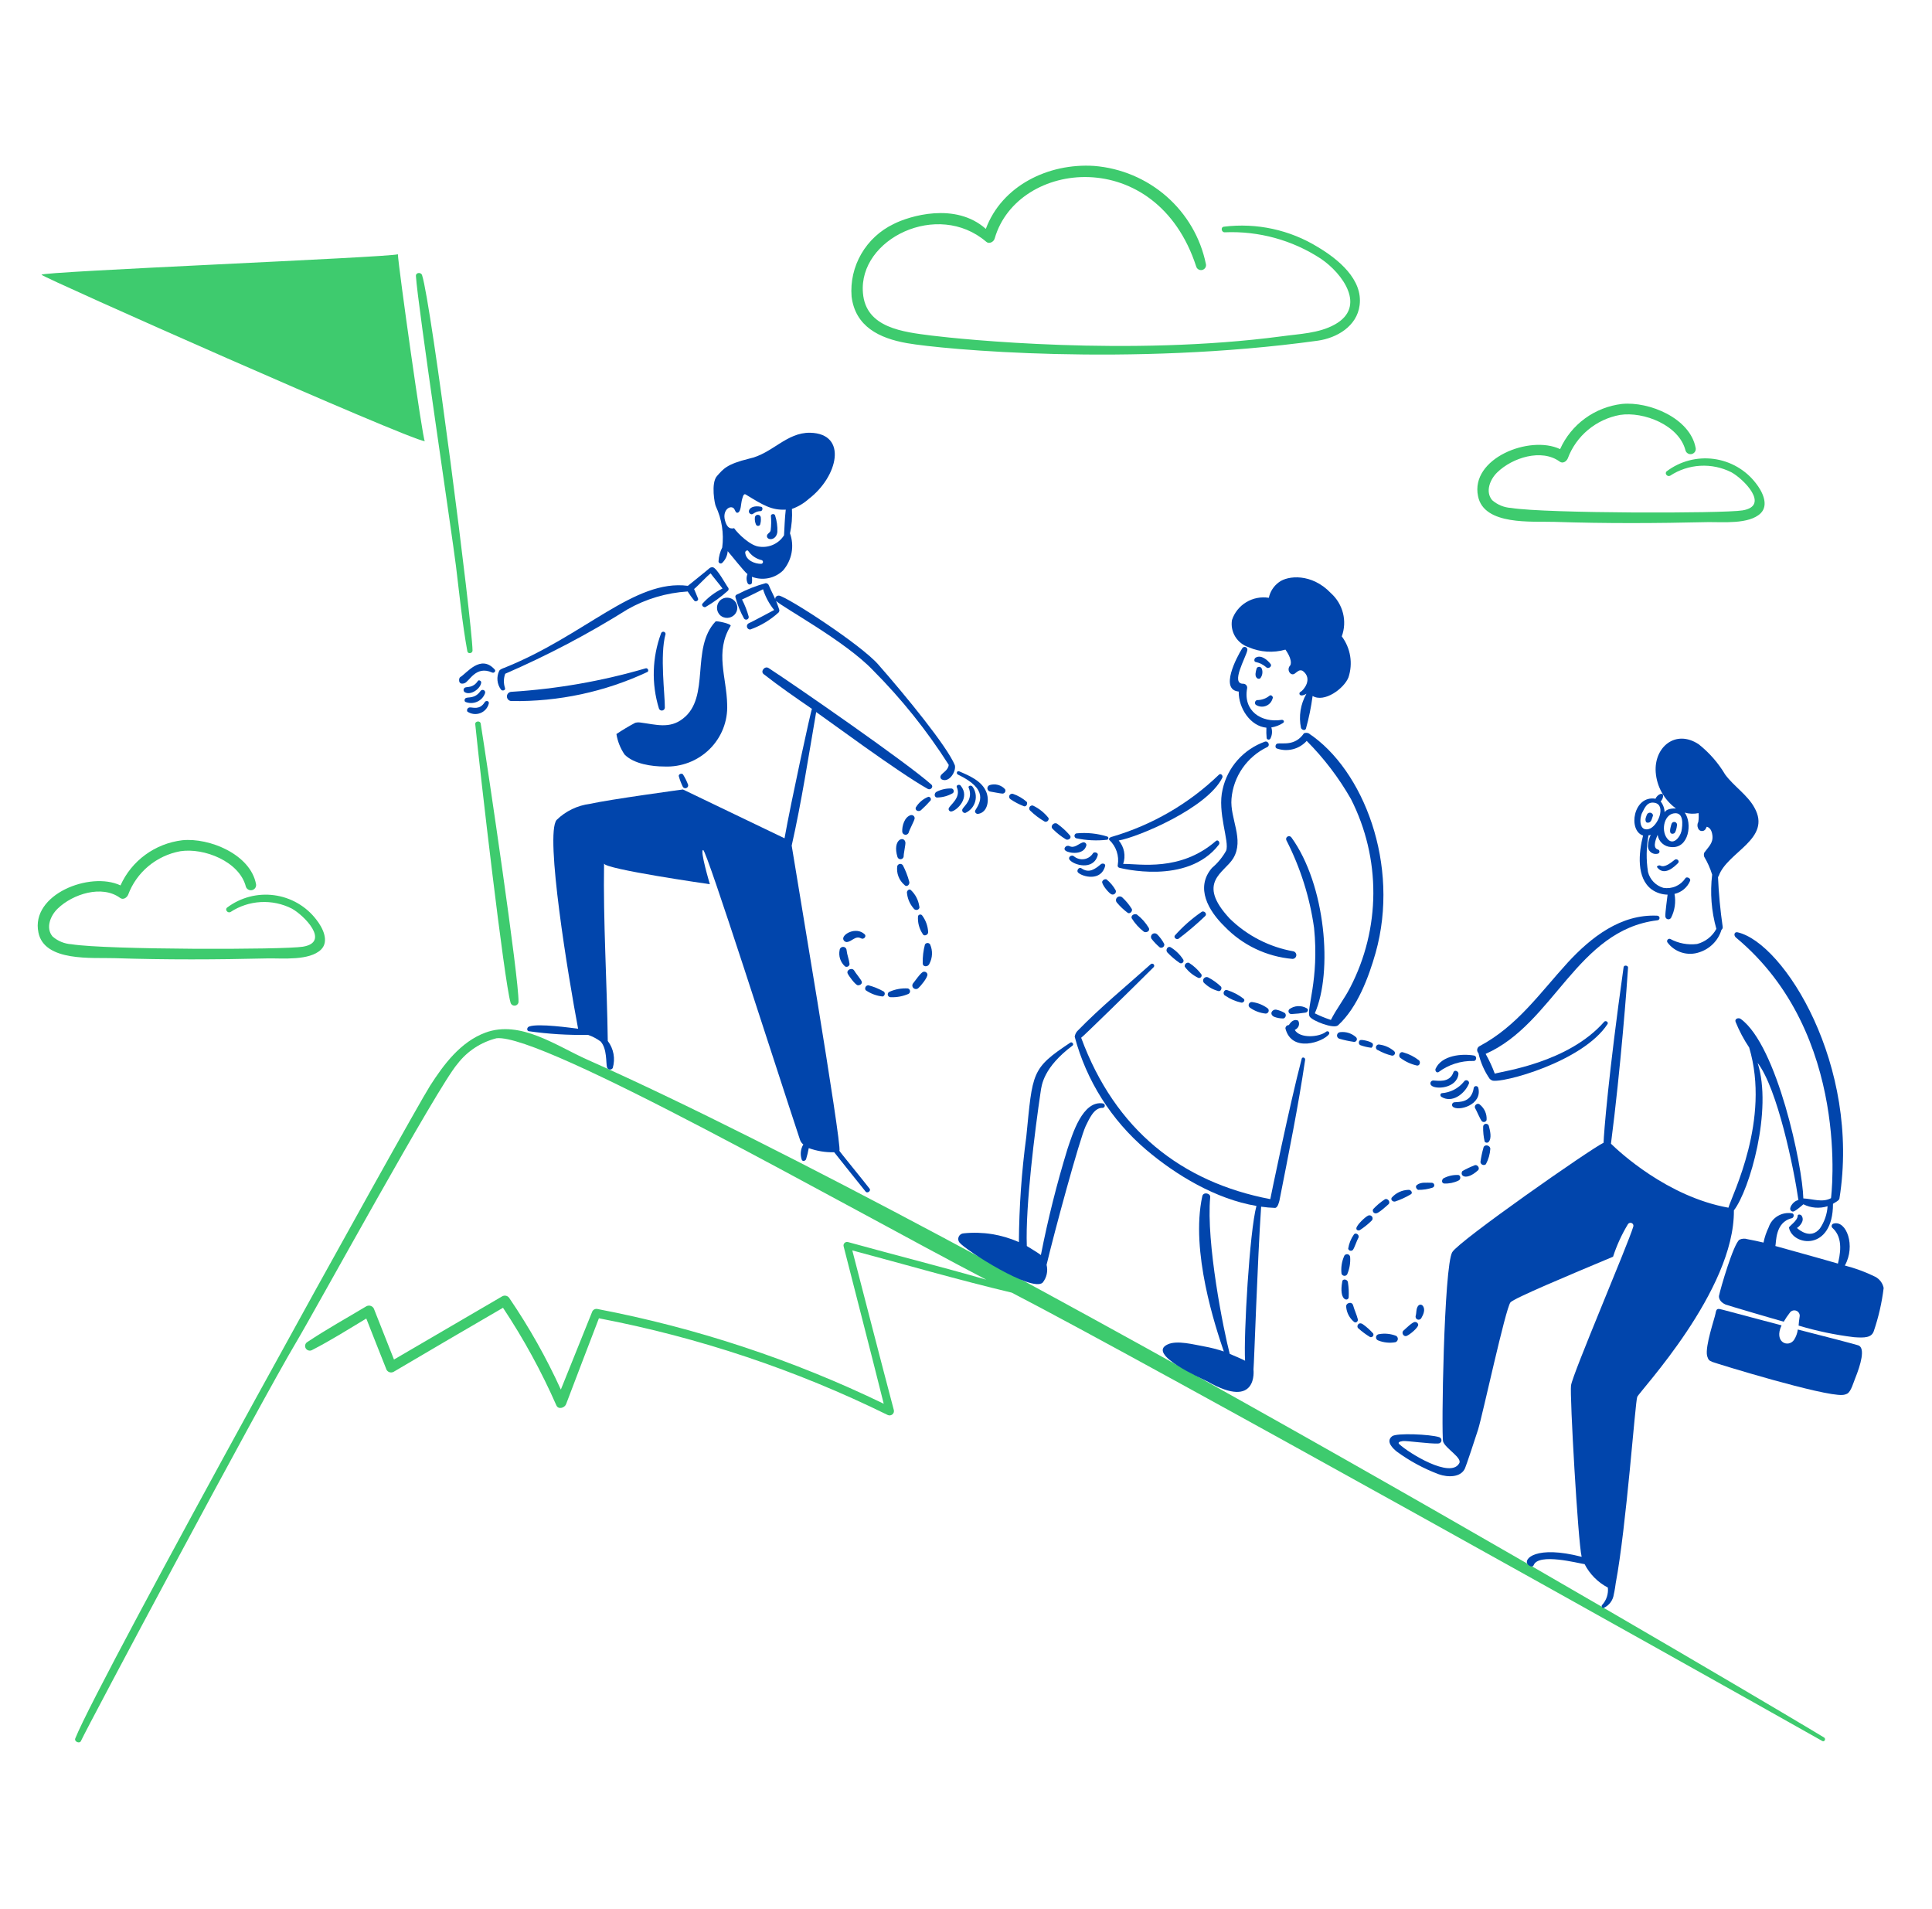 <?xml version="1.0" encoding="UTF-8" standalone="no"?>
<!-- Created with Keyshape -->
<svg xmlns="http://www.w3.org/2000/svg" width="416" height="411" viewBox="0 0 416 411" fill="none">
  <style>
@keyframes a0_d { 0% { d: path('M91.474,95.004C91.048,94.958,85.777,57.374,85.671,54.745C83.701,55.429,8.408,58.465,8.942,59.158C9.477,59.85,87.535,94.484,91.474,95.004Z'); animation-timing-function: cubic-bezier(0,0,0.58,1); } 50% { d: path('M91.474,95.004C91.048,94.958,85.777,57.374,85.671,54.745C83.701,55.429,9.865,88.17,10.4,88.862C10.934,89.554,87.535,94.484,91.474,95.004Z'); animation-timing-function: cubic-bezier(0.425,0,0.6,0.907); } 100% { d: path('M91.474,95.004C91.048,94.958,85.777,57.374,85.671,54.745C83.701,55.429,8.419,58.691,8.953,59.383C9.488,60.075,87.535,94.484,91.474,95.004Z'); } }
@keyframes cloud-02_t { 0% { transform: translate(183.315px,35.668px); animation-timing-function: cubic-bezier(0,0,0.58,1); } 50% { transform: translate(196.502px,35.668px); animation-timing-function: cubic-bezier(0.425,0,0.6,0.907); } 100% { transform: translate(183.415px,35.668px); } }
@keyframes cloud-01_t { 0% { transform: translate(8.119px,180.844px); animation-timing-function: cubic-bezier(0,0,0.58,1); } 50% { transform: translate(12.166px,180.844px); animation-timing-function: cubic-bezier(0,0,0.56,0.911); } 100% { transform: translate(8.147px,180.844px); } }
@keyframes cloud-03_t { 0% { transform: translate(318.1px,86.909px); animation-timing-function: cubic-bezier(0,0,0.58,1); } 50% { transform: translate(311.221px,86.909px); animation-timing-function: cubic-bezier(0.42,0,0.58,1); } 100% { transform: translate(318.1px,86.909px); } }
    </style>
  <path d="M155.031,129.285C155.449,128.888,156.008,128.67,156.588,128.678C157.168,128.686,157.721,128.92,158.128,129.328C158.534,129.736,158.761,130.286,158.76,130.859C158.758,131.431,158.528,131.98,158.12,132.386C157.721,132.781,157.187,133.011,156.623,133.03C156.06,133.049,155.51,132.857,155.085,132.491C154.867,132.285,154.693,132.038,154.572,131.765C154.452,131.491,154.387,131.197,154.382,130.899C154.377,130.601,154.432,130.305,154.543,130.028C154.654,129.751,154.82,129.498,155.031,129.285Z" fill="#0145AC" transform="translate(156.571,130.855) translate(-156.571,-130.855)"></path>
  <path d="M143.312,136.486C142.035,141.058,143.206,149.733,143.152,152.36C143.148,152.513,143.088,152.66,142.983,152.774C142.879,152.888,142.736,152.961,142.582,152.98C142.428,152.999,142.271,152.963,142.142,152.878C142.012,152.793,141.917,152.666,141.875,152.518C140.248,147.213,140.416,141.53,142.353,136.328C142.393,136.222,142.47,136.132,142.569,136.075C142.669,136.018,142.785,135.998,142.899,136.016C143.012,136.035,143.115,136.092,143.191,136.178C143.266,136.264,143.309,136.373,143.312,136.486Z" fill="#0145AC" transform="translate(142.039,144.497) translate(-142.039,-144.497)"></path>
  <path d="M139.381,144.686C130.256,148.96,120.257,151.1,110.159,150.94C109.891,150.94,109.634,150.835,109.444,150.648C109.255,150.461,109.148,150.207,109.148,149.942C109.148,149.677,109.255,149.423,109.444,149.236C109.634,149.049,109.891,148.944,110.159,148.944C119.936,148.333,129.614,146.64,139.009,143.897C139.487,143.739,139.811,144.48,139.381,144.686Z" fill="#0145AC" transform="translate(124.365,147.412) translate(-124.365,-147.412)"></path>
  <path d="M107.496,144.423C107.65,144.104,108.401,143.846,108.561,143.792C125.977,136.831,136.623,124.639,148.11,126.128C148.165,126.077,152.37,122.712,152.637,122.449C152.742,122.332,152.874,122.242,153.022,122.187C153.17,122.132,153.33,122.113,153.487,122.133C154.392,122.291,156.468,126.181,156.734,126.446C156.787,126.499,156.828,126.563,156.855,126.633C156.881,126.703,156.892,126.778,156.887,126.853C156.882,126.927,156.861,127,156.825,127.066C156.789,127.132,156.74,127.189,156.68,127.235C155.206,128.546,153.604,129.708,151.896,130.704C151.524,130.809,151.045,130.441,151.206,130.02C152.426,128.643,153.911,127.518,155.574,126.709C155.095,126.025,153.286,123.871,153.019,123.449C152.327,123.922,150.091,126.339,149.452,126.814C149.506,126.972,150.091,128.285,150.303,128.868C150.465,129.279,149.824,129.657,149.506,129.34C148.989,128.702,148.509,128.036,148.069,127.344C143.516,127.627,139.09,128.94,135.133,131.181C126.719,136.46,117.911,141.099,108.784,145.058C108.421,146.04,108.403,147.114,108.732,148.108C108.94,148.631,108.145,148.843,107.879,148.475C107.449,147.898,107.186,147.215,107.119,146.502C107.051,145.788,107.182,145.069,107.496,144.423Z" fill="#0145AC" transform="translate(131.995,135.393) translate(-131.995,-135.393)"></path>
  <path d="M105.953,144.791C102.417,143.199,101.055,146.789,99.99,147.103C98.555,147.578,98.767,145.947,99.087,145.791C100.47,145.002,103.455,140.796,106.486,144.109C106.858,144.423,106.429,145.012,105.953,144.791Z" fill="#0145AC" transform="translate(102.74,145.022) translate(-102.74,-145.022)"></path>
  <path d="M103.611,146.945C103.505,148.26,101.375,149.784,100.096,149.049C100.01,148.995,99.94,148.922,99.891,148.835C99.842,148.747,99.816,148.649,99.816,148.549C99.816,148.45,99.842,148.352,99.891,148.264C99.94,148.177,100.01,148.103,100.096,148.05C100.576,147.787,101.853,148.208,102.918,146.578C103.13,146.315,103.663,146.631,103.611,146.945Z" fill="#0145AC" transform="translate(101.715,147.86) translate(-101.715,-147.86)"></path>
  <path d="M104.416,149.311C104.265,149.712,104.033,150.079,103.734,150.388C103.434,150.697,103.074,150.943,102.676,151.11C102.277,151.277,101.848,151.363,101.415,151.361C100.982,151.359,100.553,151.269,100.156,151.098C100.107,151.041,100.07,150.975,100.048,150.903C100.027,150.831,100.021,150.755,100.031,150.681C100.041,150.606,100.067,150.535,100.107,150.471C100.146,150.407,100.2,150.352,100.262,150.31C100.795,149.995,102.232,150.515,103.457,148.786C103.532,148.668,103.649,148.583,103.786,148.548C103.922,148.513,104.067,148.531,104.19,148.599C104.313,148.666,104.405,148.778,104.447,148.91C104.489,149.043,104.478,149.187,104.416,149.311Z" fill="#0145AC" transform="translate(102.249,149.946) translate(-102.249,-149.946)"></path>
  <path d="M105.26,151.415C105.155,151.889,104.933,152.33,104.613,152.699C104.294,153.068,103.887,153.354,103.429,153.53C102.971,153.707,102.476,153.77,101.988,153.712C101.5,153.655,101.033,153.48,100.63,153.202C100.583,153.11,100.56,153.008,100.564,152.905C100.567,152.802,100.596,152.701,100.649,152.612C100.702,152.523,100.776,152.449,100.866,152.396C100.955,152.343,101.056,152.313,101.161,152.308C101.747,152.255,103.291,152.939,104.356,151.203C104.568,150.784,105.314,150.836,105.26,151.415Z" fill="#0145AC" transform="translate(102.913,152.331) translate(-102.913,-152.331)"></path>
  <path d="M100.628,140.218C99.532,134.159,98.927,127.97,98.18,121.872C97.275,114.619,89.931,65.574,89.556,59.431C89.504,58.642,90.675,58.537,90.888,59.272C92.857,65.266,101.641,133.759,101.747,140.066C101.747,140.699,100.743,140.847,100.628,140.218Z" fill="#3ECB6E" transform="translate(95.651,99.699) translate(-95.651,-99.699)"></path>
  <path d="M103.505,155.777C105.069,165.612,111.754,210.656,111.648,215.703C111.637,215.905,111.554,216.096,111.415,216.244C111.275,216.392,111.087,216.486,110.884,216.51C110.68,216.535,110.475,216.488,110.303,216.378C110.132,216.268,110.005,216.101,109.945,215.908C108.561,211.283,103.345,166.076,102.334,155.931C102.226,155.252,103.395,155.093,103.505,155.777Z" fill="#3ECB6E" transform="translate(106.988,185.926) translate(-106.988,-185.926)"></path>
  <path d="M91.474,95.004C91.048,94.958,85.777,57.374,85.671,54.745C83.701,55.429,8.408,58.465,8.942,59.158C9.477,59.85,87.535,94.484,91.474,95.004Z" fill="#3ECB6E" transform="translate(50.936,74.874) translate(-50.936,-74.874)" style="animation: 3s linear infinite both a0_d;"></path>
  <path d="M147.056,169.455C146.677,168.697,146.374,167.905,146.151,167.089C146.097,166.678,146.736,166.405,147.056,166.721C147.502,167.436,147.876,168.193,148.173,168.981C148.198,169.118,148.175,169.259,148.109,169.382C148.042,169.504,147.935,169.601,147.805,169.656C147.676,169.711,147.531,169.721,147.395,169.685C147.259,169.648,147.139,169.567,147.056,169.455Z" fill="#0145AC" transform="translate(147.165,168.145) translate(-147.165,-168.145)"></path>
  <path d="M16.205,374.292C21.374,361.321,88.6,240.041,92.591,233.784C95.52,229.212,99.139,224.324,104.516,222.325C112.075,219.54,119.845,225.217,126.499,228.16C210.232,265.428,388.556,371.454,392.76,374.083C393.241,374.397,392.814,375.134,392.344,374.818C362.748,358.103,246.757,293.235,217.853,278.307C206.355,275.575,194.963,272.262,183.518,269.214C186.499,280.673,189.426,292.132,192.462,303.591C192.504,303.763,192.495,303.942,192.437,304.109C192.379,304.276,192.274,304.423,192.135,304.533C191.996,304.643,191.828,304.712,191.65,304.731C191.473,304.751,191.294,304.72,191.133,304.643C171.458,294.958,150.541,287.956,128.958,283.828C126.616,289.978,124.22,296.127,121.886,302.33C121.566,303.119,120.234,303.538,119.806,302.593C116.587,295.274,112.74,288.239,108.308,281.566C100.429,286.141,92.586,290.732,84.779,295.339C84.629,295.426,84.461,295.477,84.287,295.489C84.114,295.501,83.94,295.472,83.78,295.406C83.62,295.339,83.477,295.237,83.364,295.106C83.251,294.976,83.171,294.821,83.129,294.655C81.692,291.081,80.307,287.507,78.871,283.879C75.038,286.192,71.205,288.603,67.213,290.657C66.98,290.79,66.704,290.826,66.444,290.757C66.184,290.688,65.963,290.521,65.829,290.291C65.695,290.061,65.658,289.788,65.728,289.531C65.797,289.275,65.967,289.057,66.2,288.924C70.3,286.19,74.666,283.772,78.871,281.25C79.025,281.163,79.196,281.111,79.373,281.099C79.55,281.087,79.727,281.115,79.891,281.181C80.055,281.247,80.201,281.349,80.32,281.479C80.438,281.609,80.524,281.764,80.573,281.932C82.01,285.508,83.395,289.133,84.833,292.709C92.604,288.191,100.377,283.614,108.147,279.093C108.409,278.949,108.718,278.912,109.007,278.991C109.296,279.069,109.542,279.258,109.691,279.515C113.938,285.747,117.642,292.324,120.763,299.175C122.999,293.603,125.235,288.084,127.471,282.511C127.542,282.272,127.703,282.069,127.92,281.942C128.137,281.815,128.395,281.774,128.642,281.827C150.01,285.909,170.737,292.768,190.283,302.224C187.462,290.927,184.533,279.673,181.659,268.372C181.617,268.24,181.613,268.099,181.646,267.966C181.68,267.832,181.749,267.709,181.848,267.612C181.947,267.514,182.071,267.445,182.207,267.412C182.342,267.379,182.484,267.384,182.618,267.425C192.519,270.159,202.525,272.681,212.374,275.519C181.659,259.488,116.823,222.481,106.918,223.533C103.563,224.379,100.598,226.324,98.509,229.052C94.303,233.836,67.954,281.985,63.748,289.029C56.031,301.969,18.716,371.977,17.439,374.816C17.164,375.502,15.933,374.974,16.205,374.292Z" fill="#3ECB6E" transform="translate(204.569,298.357) translate(-204.569,-298.357)"></path>
  <path d="M113.936,221.01C115.941,220.277,123.088,221.327,124.478,221.483C122.398,210.498,117.291,179.643,119.845,176.541C121.788,174.635,124.315,173.415,127.032,173.072C131.192,172.125,147.048,169.971,147.048,169.971L168.925,180.483C170.285,172.811,174.635,152.82,174.832,152.622C171.319,150.205,167.806,147.787,164.453,145.158C163.654,144.581,164.661,143.267,165.518,143.846C171.639,147.841,195.381,164.293,200.543,168.919C201.076,169.391,200.385,170.18,199.798,169.866C193.465,166.343,177.75,154.666,175.739,153.306C174.088,162.874,172.598,172.598,170.468,182.062C170.841,184.638,181.38,246.763,180.741,247.768C180.689,247.821,186.118,254.445,187.235,255.916C187.608,256.391,186.757,257.021,186.385,256.547C185.214,255.127,179.625,248.084,179.625,248.084C177.757,248.126,175.897,247.823,174.142,247.191C173.996,248.008,173.801,248.815,173.555,249.608C173.395,249.925,172.865,250.134,172.65,249.715C172.453,249.174,172.38,248.596,172.435,248.023C172.49,247.45,172.673,246.897,172.971,246.402C172.656,246.156,172.416,245.829,172.278,245.457C166.955,229.424,152.21,183.165,151.411,183.016C150.613,182.866,152.849,190.373,152.849,190.373C152.849,190.373,130.066,187.115,130.066,185.906C129.858,198.258,130.705,211.663,130.865,224.12C131.493,224.943,131.916,225.899,132.101,226.913C132.285,227.926,132.226,228.969,131.928,229.956C131.86,230.066,131.761,230.155,131.644,230.21C131.526,230.266,131.394,230.287,131.264,230.27C131.135,230.254,131.013,230.2,130.913,230.116C130.814,230.032,130.742,229.921,130.705,229.797C130.439,228.851,130.759,225.802,129.32,224.227C128.493,223.62,127.578,223.141,126.605,222.806C122.332,222.889,118.059,222.625,113.83,222.017C113.404,221.904,113.399,221.216,113.936,221.01Z" fill="#0145AC" transform="translate(157.127,200.209) translate(-157.127,-200.209)"></path>
  <path d="M166.901,110.992C167.268,112.129,167.43,113.32,167.382,114.513C167.174,116.33,165.358,116.402,165.146,115.564C165.04,114.829,165.836,114.829,165.945,114.145C166.068,113.133,166.085,112.112,165.997,111.097C165.945,110.624,166.795,110.518,166.901,110.992Z" fill="#0145AC" transform="translate(166.263,113.382) translate(-166.263,-113.382)"></path>
  <path d="M163.815,111.464C163.871,111.978,163.816,112.497,163.654,112.989C163.61,113.061,163.548,113.121,163.473,113.162C163.399,113.204,163.315,113.225,163.229,113.225C163.144,113.225,163.059,113.204,162.985,113.162C162.91,113.121,162.848,113.061,162.804,112.989C162.583,112.512,162.491,111.987,162.537,111.464C162.537,111.297,162.605,111.137,162.725,111.019C162.844,110.9,163.007,110.834,163.176,110.834C163.345,110.834,163.508,110.9,163.628,111.019C163.747,111.137,163.815,111.297,163.815,111.464Z" fill="#0145AC" transform="translate(163.181,112.03) translate(-163.181,-112.03)"></path>
  <path d="M163.815,110.045C162.643,110.045,162.217,110.729,161.845,110.729C160.713,110.569,161.108,108.597,163.815,109.098C164.293,109.098,164.293,109.94,163.815,110.045Z" fill="#0145AC" transform="translate(162.712,109.873) translate(-162.712,-109.873)"></path>
  <path d="M154.392,102.476C155.777,100.952,156.416,99.952,161.312,98.744C166.263,97.692,169.351,93.067,174.46,93.171C182.605,93.377,180.423,102.634,174.142,107.416C173.09,108.363,171.859,109.095,170.52,109.573C170.621,111.335,170.481,113.103,170.104,114.829C170.586,116.173,170.701,117.618,170.44,119.021C170.178,120.423,169.548,121.732,168.613,122.819C167.747,123.659,166.653,124.235,165.464,124.477C164.274,124.719,163.039,124.618,161.907,124.185C161.962,124.621,161.962,125.063,161.907,125.499C161.88,125.591,161.826,125.673,161.751,125.735C161.677,125.797,161.586,125.836,161.49,125.847C161.393,125.858,161.296,125.841,161.209,125.798C161.122,125.755,161.05,125.687,161.002,125.604C160.848,125.295,160.763,124.956,160.754,124.612C160.745,124.267,160.811,123.925,160.948,123.608C160.149,122.977,157.487,119.559,156.688,118.666C156.622,119.62,156.203,120.517,155.511,121.186C155.446,121.248,155.363,121.29,155.274,121.307C155.185,121.324,155.093,121.316,155.008,121.282C154.924,121.249,154.851,121.192,154.799,121.119C154.746,121.046,154.716,120.959,154.712,120.87C154.77,119.828,155.042,118.808,155.511,117.873C155.9,114.842,155.42,111.764,154.126,108.989C153.92,108.679,153.009,104,154.392,102.476ZM163.921,121.391C164.012,121.38,164.097,121.34,164.163,121.276C164.229,121.212,164.271,121.128,164.283,121.038C164.295,120.947,164.277,120.855,164.23,120.777C164.184,120.698,164.112,120.637,164.027,120.603C162.829,120.33,161.782,119.615,161.1,118.606C160.94,118.343,160.407,118.657,160.461,118.974C160.576,120.611,162.483,121.426,163.921,121.391ZM158.065,113.716C158.864,114.872,161.633,117.606,163.6,117.711C164.618,117.836,165.65,117.67,166.575,117.233C167.5,116.797,168.279,116.107,168.819,115.246C168.925,113.397,168.977,111.565,169.191,109.727C166.127,109.877,164.386,108.796,160.568,106.467C160.035,106.151,159.875,107.256,159.715,107.782C159.557,108.359,159.557,110.094,158.918,110.357C158.386,110.62,158.277,109.673,157.959,109.41C157.127,108.735,155.559,109.864,156.087,111.986C156.416,113.2,156.894,113.997,158.065,113.724L158.065,113.716Z" fill="#0145AC" transform="translate(166.696,109.51) translate(-166.696,-109.51)"></path>
  <g id="cloud-02" transform="translate(238.068,56.004) translate(-54.753,-20.336)" style="animation: 3s linear infinite both cloud-02_t;">
    <path d="M205.602,48.228C208.965,46.513,218.914,43.444,225.455,49.28C228.917,39.975,238.923,35.087,248.772,35.723C254.554,36.185,260.027,38.491,264.367,42.292C268.706,46.093,271.677,51.184,272.832,56.797C272.909,57.07,272.874,57.361,272.734,57.608C272.593,57.855,272.36,58.036,272.084,58.113C271.808,58.189,271.513,58.155,271.263,58.016C271.013,57.878,270.829,57.647,270.752,57.374C262.207,31.083,232.272,34.37,227.369,51.33C227.161,52.118,226.144,52.591,225.559,52.065C215.078,43.07,198.008,51.449,198.996,63.052C199.582,70.621,207.674,71.473,213.795,72.252C220.129,73.038,256.327,76.77,289.17,72.408C292.949,71.882,297.155,71.777,300.56,69.885C307.534,66.049,302.264,58.847,297.579,55.692C291.459,51.684,284.21,49.697,276.873,50.015C276.18,50.015,275.968,48.912,276.713,48.807C283.787,47.929,290.95,49.489,296.995,53.221C301.307,55.797,306.682,60.16,305.939,65.732C305.355,70.251,301.043,72.775,296.891,73.355C256.539,78.927,216.139,75.246,208.474,73.88C202.511,72.829,197.348,70.306,196.55,63.84C196.299,60.642,197.028,57.442,198.642,54.658C200.256,51.874,202.681,49.633,205.602,48.228Z" fill="#3ECB6E" transform="translate(54.753,20.336) translate(-251.255,-56.004)"></path>
  </g>
  <g id="cloud-01" opacity="1" transform="translate(39.049,193.7) translate(-30.93,-12.856)" style="animation: 3s linear infinite both cloud-01_t;">
    <path d="M29.992,190.628C31.167,188.007,33.012,185.733,35.346,184.028C37.68,182.324,40.422,181.247,43.304,180.904C49.159,180.325,57.943,183.952,59.168,190.313C59.231,190.594,59.181,190.889,59.03,191.135C58.879,191.381,58.637,191.56,58.355,191.634C58.074,191.708,57.774,191.673,57.519,191.534C57.263,191.396,57.071,191.165,56.984,190.891C55.6,185.476,47.988,182.482,42.877,183.268C40.344,183.733,37.977,184.84,36.008,186.481C34.039,188.121,32.536,190.239,31.645,192.626C31.379,193.257,30.58,193.834,29.888,193.308C26.002,190.47,19.721,192.468,16.474,195.621C14.93,197.094,13.811,199.774,15.355,201.615C16.491,202.615,17.935,203.208,19.454,203.297C26.961,204.507,65.179,204.507,69.279,203.823C75.24,202.824,69.487,197.044,66.882,195.621C64.815,194.572,62.501,194.087,60.18,194.217C57.859,194.347,55.615,195.086,53.681,196.358C53.096,196.673,52.404,195.884,52.936,195.411C54.366,194.326,55.999,193.532,57.742,193.074C59.484,192.616,61.302,192.503,63.088,192.743C64.875,192.982,66.596,193.569,68.152,194.469C69.708,195.369,71.068,196.565,72.153,197.987C73.484,199.669,75.028,202.613,73.164,204.453C70.668,206.871,64.915,206.302,61.772,206.345C50.808,206.608,39.788,206.661,28.768,206.294C23.985,206.135,13.599,207.134,12.322,200.772C10.608,192.573,23.444,187.53,29.992,190.628Z" fill="#3ECB6E" transform="translate(30.93,12.856) translate(-43.096,-193.7)"></path>
  </g>
  <g id="cloud-03" opacity="1" transform="translate(349.03,99.765) translate(-30.93,-12.856)" style="animation: 3s linear infinite both cloud-03_t;">
    <path d="M329.043,96.694C330.219,94.073,332.064,91.798,334.397,90.093C336.731,88.388,339.473,87.311,342.355,86.968C348.211,86.391,356.995,90.019,358.218,96.378C358.295,96.663,358.255,96.968,358.105,97.224C357.956,97.481,357.709,97.668,357.42,97.745C357.131,97.822,356.822,97.782,356.563,97.634C356.303,97.486,356.113,97.243,356.036,96.957C354.652,91.543,347.04,88.546,341.929,89.335C339.397,89.8,337.03,90.907,335.061,92.547C333.092,94.187,331.588,96.304,330.697,98.691C330.431,99.321,329.634,99.9,328.942,99.374C325.056,96.536,318.775,98.532,315.528,101.687C313.984,103.16,312.865,105.841,314.409,107.679C315.544,108.68,316.989,109.273,318.508,109.361C326.013,110.571,364.233,110.571,368.333,109.887C374.294,108.889,368.541,103.109,365.936,101.687C363.869,100.638,361.555,100.153,359.234,100.282C356.913,100.412,354.67,101.15,352.735,102.423C352.15,102.739,351.458,101.95,351.99,101.478C353.42,100.393,355.053,99.598,356.796,99.14C358.538,98.682,360.356,98.57,362.142,98.809C363.929,99.049,365.65,99.635,367.206,100.536C368.762,101.436,370.122,102.631,371.207,104.054C372.538,105.736,374.082,108.679,372.218,110.517C369.722,112.937,363.967,112.366,360.826,112.411C349.86,112.674,338.842,112.726,327.823,112.358C323.039,112.2,312.653,113.2,311.376,106.839C309.668,98.691,322.496,93.593,329.043,96.694Z" fill="#3ECB6E" transform="translate(30.93,12.856) translate(-342.151,-99.765)"></path>
  </g>
  <path d="M370.138,278.991C370.419,277.522,373.279,267.694,374.556,266.901C375.09,266.654,375.699,266.617,376.26,266.796C377.431,267.002,378.602,267.269,379.719,267.531C379.953,266.387,380.329,265.275,380.838,264.22C381.173,263.214,381.861,262.358,382.779,261.809C383.697,261.259,384.783,261.052,385.842,261.224C386.372,261.277,386.32,262.117,385.842,262.275C382.169,263.115,382.487,267.531,382.275,268.267C383.34,268.583,391.635,270.842,395.743,272.052C396.115,270.475,397.072,266.585,394.572,264.379C394.496,264.31,394.44,264.222,394.411,264.124C394.383,264.026,394.382,263.922,394.41,263.824C394.438,263.726,394.492,263.637,394.568,263.568C394.643,263.499,394.737,263.452,394.838,263.432C397.559,262.698,399.622,268.222,397.232,272.469C399.493,273.051,401.687,273.861,403.78,274.887C404.244,275.132,404.648,275.476,404.961,275.894C405.274,276.312,405.489,276.794,405.59,277.304C405.205,280.47,404.492,283.588,403.46,286.609C402.971,288.02,401.469,288.065,399.21,287.897C395.167,287.408,391.174,286.572,387.277,285.399C387.321,284.784,387.39,284.171,387.485,283.561C387.554,283.293,387.523,283.011,387.399,282.764C387.274,282.517,387.065,282.322,386.808,282.214C386.551,282.106,386.263,282.092,385.997,282.175C385.73,282.259,385.503,282.433,385.355,282.667C384.886,283.268,384.46,283.9,384.078,284.559C382.321,284.087,372.314,281.141,371.569,280.878C370.138,280.252,370.088,279.254,370.138,278.991Z" fill="#0145AC" transform="translate(387.858,274.565) translate(-387.858,-274.565)"></path>
  <path d="M185.426,202.036C184.151,201.35,183.458,202.771,182.287,202.824C182.133,202.811,181.986,202.755,181.863,202.662C181.74,202.568,181.647,202.442,181.594,202.298C181.168,201.193,184.298,199.406,186.17,201.142C186.651,201.561,186.012,202.35,185.426,202.036Z" fill="#0145AC" transform="translate(183.947,201.621) translate(-183.947,-201.621)"></path>
  <path d="M182.285,204.558C182.397,205.61,182.817,206.556,182.926,207.555C182.92,207.663,182.886,207.768,182.828,207.86C182.77,207.952,182.689,208.027,182.594,208.08C182.498,208.132,182.39,208.16,182.28,208.16C182.171,208.16,182.063,208.133,181.967,208.081C181.47,207.64,181.1,207.077,180.894,206.449C180.689,205.821,180.655,205.151,180.796,204.507C180.821,204.325,180.913,204.159,181.055,204.04C181.197,203.922,181.378,203.86,181.564,203.867C181.749,203.873,181.926,203.947,182.059,204.075C182.192,204.203,182.273,204.375,182.285,204.558Z" fill="#0145AC" transform="translate(181.818,206.013) translate(-181.818,-206.013)"></path>
  <path d="M183.936,208.974C184.144,209.385,185.374,210.866,185.532,211.287C185.74,211.813,185.159,212.18,184.681,212.127C184.149,212.022,182.711,210.073,182.499,209.553C182.233,208.765,183.51,208.239,183.936,208.974Z" fill="#0145AC" transform="translate(184.019,210.377) translate(-184.019,-210.377)"></path>
  <path d="M186.969,212.127C188.144,212.435,189.272,212.895,190.324,213.495C190.402,213.572,190.457,213.668,190.487,213.773C190.516,213.878,190.517,213.989,190.49,214.094C190.463,214.2,190.41,214.297,190.334,214.376C190.258,214.455,190.163,214.514,190.058,214.546C188.735,214.409,187.47,213.938,186.385,213.178C186.322,213.074,186.288,212.956,186.286,212.835C186.284,212.714,186.314,212.594,186.373,212.488C186.432,212.382,186.518,212.292,186.622,212.229C186.727,212.166,186.846,212.131,186.969,212.127Z" fill="#0145AC" transform="translate(188.398,213.337) translate(-188.398,-213.337)"></path>
  <path d="M191.601,213.495C192.823,212.964,194.155,212.729,195.487,212.811C195.607,212.845,195.714,212.913,195.796,213.007C195.878,213.1,195.93,213.215,195.947,213.338C195.964,213.46,195.945,213.585,195.891,213.696C195.838,213.808,195.753,213.902,195.647,213.967C194.443,214.498,193.131,214.75,191.814,214.703C191.66,214.713,191.507,214.667,191.386,214.573C191.264,214.478,191.183,214.343,191.156,214.193C191.13,214.043,191.161,213.888,191.243,213.76C191.325,213.631,191.453,213.536,191.601,213.495Z" fill="#0145AC" transform="translate(193.55,213.752) translate(-193.55,-213.752)"></path>
  <path d="M196.658,211.654C196.978,211.287,198.201,209.446,198.788,209.237C198.882,209.208,198.982,209.198,199.08,209.209C199.178,209.22,199.273,209.252,199.358,209.301C199.444,209.351,199.517,209.417,199.575,209.497C199.633,209.576,199.673,209.667,199.692,209.763C199.799,210.445,198.201,212.338,197.777,212.706C197.636,212.853,197.441,212.938,197.236,212.943C197.032,212.948,196.833,212.872,196.685,212.733C196.536,212.593,196.45,212.401,196.445,212.199C196.44,211.997,196.517,211.801,196.658,211.654Z" fill="#0145AC" transform="translate(198.071,211.074) translate(-198.071,-211.074)"></path>
  <path d="M198.682,207.345C198.652,205.997,198.813,204.651,199.16,203.346C199.217,203.25,199.299,203.17,199.397,203.114C199.495,203.059,199.606,203.03,199.719,203.03C199.832,203.03,199.942,203.059,200.04,203.114C200.138,203.17,200.22,203.25,200.277,203.346C200.567,204.005,200.704,204.721,200.676,205.439C200.649,206.158,200.458,206.861,200.119,207.497C199.853,208.239,198.628,208.239,198.682,207.345Z" fill="#0145AC" transform="translate(199.679,205.533) translate(-199.679,-205.533)"></path>
  <path d="M198.682,201.087C197.92,199.955,197.563,198.604,197.669,197.25C197.696,197.167,197.744,197.093,197.808,197.034C197.873,196.975,197.952,196.933,198.037,196.912C198.123,196.892,198.212,196.893,198.297,196.916C198.381,196.939,198.459,196.983,198.521,197.044C199.321,198.096,199.784,199.359,199.853,200.672C199.905,201.247,198.956,201.715,198.682,201.087Z" fill="#0145AC" transform="translate(198.753,199.142) translate(-198.753,-199.142)"></path>
  <path d="M196.712,195.57C195.868,194.595,195.364,193.379,195.275,192.1C195.327,191.733,195.753,191.312,196.125,191.626C197.104,192.551,197.741,193.773,197.935,195.097C198.201,195.833,197.14,196.249,196.712,195.57Z" fill="#0145AC" transform="translate(196.626,193.715) translate(-196.626,-193.715)"></path>
  <path d="M194.742,190.523C194.163,190.03,193.718,189.401,193.449,188.694C193.179,187.987,193.093,187.225,193.199,186.477C193.235,186.353,193.308,186.242,193.407,186.158C193.506,186.074,193.628,186.02,193.758,186.004C193.888,185.987,194.019,186.008,194.137,186.064C194.255,186.119,194.354,186.208,194.422,186.318C194.984,187.408,195.431,188.553,195.753,189.734C196.019,190.365,195.285,191.143,194.742,190.523Z" fill="#0145AC" transform="translate(194.482,188.374) translate(-194.482,-188.374)"></path>
  <path d="M193.251,184.531C192.075,180.711,194.694,179.836,194.954,181.376C195.008,181.849,194.538,183.899,194.582,184.373C194.569,184.528,194.502,184.674,194.393,184.786C194.283,184.899,194.138,184.97,193.982,184.989C193.825,185.007,193.667,184.972,193.534,184.888C193.4,184.805,193.3,184.679,193.251,184.531Z" fill="#0145AC" transform="translate(193.954,182.825) translate(-193.954,-182.825)"></path>
  <path d="M194.272,179.064C194.201,177.856,194.75,175.857,196.134,175.49C196.243,175.47,196.355,175.477,196.462,175.509C196.568,175.542,196.664,175.6,196.743,175.677C196.821,175.755,196.879,175.85,196.912,175.955C196.946,176.059,196.952,176.171,196.932,176.278C196.826,176.804,195.761,178.743,195.655,179.273C195.597,179.424,195.488,179.551,195.347,179.633C195.205,179.714,195.04,179.745,194.878,179.721C194.716,179.696,194.568,179.618,194.457,179.498C194.347,179.378,194.282,179.225,194.272,179.064Z" fill="#0145AC" transform="translate(195.605,177.604) translate(-195.605,-177.604)"></path>
  <path d="M197.184,173.859C197.804,172.812,198.759,171.998,199.898,171.546C199.992,171.547,200.084,171.571,200.165,171.617C200.246,171.663,200.314,171.729,200.362,171.808C200.41,171.887,200.437,171.977,200.44,172.069C200.443,172.161,200.422,172.253,200.379,172.335C199.729,173.076,199.034,173.778,198.299,174.438C197.777,174.859,196.976,174.491,197.184,173.859Z" fill="#0145AC" transform="translate(198.795,173.082) translate(-198.795,-173.082)"></path>
  <path d="M201.714,170.443C202.703,169.951,203.803,169.716,204.909,169.759C205.013,169.785,205.108,169.837,205.184,169.911C205.261,169.986,205.315,170.079,205.342,170.181C205.37,170.284,205.369,170.391,205.339,170.493C205.31,170.595,205.253,170.687,205.175,170.759C204.188,171.332,203.073,171.656,201.928,171.704C201.076,171.809,201.074,170.698,201.714,170.443Z" fill="#0145AC" transform="translate(203.31,170.732) translate(-203.31,-170.732)"></path>
  <path d="M213.106,169.024C213.685,168.843,214.305,168.832,214.89,168.99C215.476,169.148,216.003,169.47,216.407,169.917C216.461,170.012,216.489,170.118,216.49,170.227C216.49,170.336,216.462,170.442,216.408,170.537C216.355,170.632,216.278,170.712,216.185,170.769C216.091,170.826,215.985,170.859,215.875,170.864C215.459,170.864,213.745,170.496,213.319,170.443C213.146,170.437,212.981,170.372,212.852,170.258C212.723,170.144,212.638,169.99,212.613,169.821C212.588,169.652,212.623,169.48,212.714,169.334C212.804,169.188,212.943,169.078,213.106,169.024Z" fill="#0145AC" transform="translate(214.548,169.872) translate(-214.548,-169.872)"></path>
  <path d="M218.111,170.915C219.211,171.293,220.224,171.883,221.091,172.651C221.299,173.019,221.037,173.703,220.505,173.598C219.472,173.205,218.49,172.693,217.578,172.072C217.449,171.988,217.354,171.86,217.311,171.713C217.268,171.566,217.279,171.408,217.344,171.269C217.408,171.129,217.52,171.017,217.661,170.952C217.802,170.887,217.961,170.874,218.111,170.915Z" fill="#0145AC" transform="translate(219.224,172.25) translate(-219.224,-172.25)"></path>
  <path d="M222.423,173.44C223.734,174.067,224.881,174.984,225.776,176.12C225.805,176.229,225.805,176.344,225.775,176.453C225.745,176.562,225.687,176.662,225.606,176.742C225.525,176.821,225.425,176.879,225.314,176.908C225.204,176.938,225.087,176.938,224.977,176.909C223.813,176.24,222.74,175.428,221.784,174.491C221.689,174.39,221.63,174.261,221.616,174.123C221.601,173.986,221.632,173.848,221.704,173.729C221.776,173.611,221.885,173.519,222.015,173.466C222.144,173.414,222.287,173.405,222.423,173.44Z" fill="#0145AC" transform="translate(223.705,175.175) translate(-223.705,-175.175)"></path>
  <path d="M227.745,177.435C228.728,178.149,229.622,178.976,230.406,179.9C230.78,180.423,230.088,180.949,229.555,180.74C228.505,180.108,227.54,179.349,226.681,178.48C225.988,177.854,227.047,176.81,227.745,177.435Z" fill="#0145AC" transform="translate(228.484,179.015) translate(-228.484,-179.015)"></path>
  <path d="M238.231,189.313C239.062,189.978,239.75,190.801,240.254,191.733C240.288,191.849,240.289,191.973,240.257,192.09C240.226,192.207,240.164,192.314,240.077,192.399C239.99,192.485,239.882,192.546,239.763,192.577C239.645,192.607,239.52,192.606,239.402,192.573C238.869,192.468,237.22,190.469,237.322,189.839C237.379,189.655,237.504,189.499,237.673,189.402C237.841,189.304,238.04,189.273,238.231,189.313Z" fill="#0145AC" transform="translate(238.799,190.947) translate(-238.799,-190.947)"></path>
  <path d="M241.638,193.203C242.447,193.945,243.147,194.794,243.718,195.728C243.878,196.2,243.345,196.777,242.867,196.568C241.98,195.912,241.176,195.153,240.471,194.308C240.343,194.152,240.279,193.954,240.292,193.754C240.304,193.553,240.393,193.365,240.54,193.226C240.687,193.087,240.881,193.007,241.084,193.003C241.288,192.999,241.485,193.07,241.638,193.203Z" fill="#0145AC" transform="translate(242.019,194.807) translate(-242.019,-194.807)"></path>
  <path d="M244.778,196.884C245.831,197.691,246.716,198.69,247.387,199.828C247.653,200.458,246.854,200.879,246.322,200.616C245.26,199.804,244.358,198.807,243.662,197.673C243.501,197.04,244.252,196.66,244.778,196.884Z" fill="#0145AC" transform="translate(245.54,198.757) translate(-245.54,-198.757)"></path>
  <path d="M249.145,201.142C249.764,201.761,250.285,202.469,250.688,203.243C250.715,203.366,250.706,203.493,250.663,203.611C250.62,203.729,250.544,203.833,250.444,203.91C250.343,203.987,250.223,204.035,250.097,204.047C249.97,204.06,249.843,204.037,249.729,203.981C249.059,203.415,248.453,202.78,247.919,202.087C247.831,201.925,247.803,201.737,247.841,201.557C247.88,201.377,247.981,201.217,248.128,201.103C248.275,200.99,248.457,200.932,248.643,200.939C248.829,200.946,249.007,201.018,249.145,201.142Z" fill="#0145AC" transform="translate(249.264,202.494) translate(-249.264,-202.494)"></path>
  <path d="M252.125,203.981C253.198,204.651,254.107,205.548,254.785,206.608C254.839,206.711,254.858,206.827,254.839,206.942C254.821,207.056,254.767,207.161,254.684,207.243C254.601,207.325,254.495,207.378,254.379,207.396C254.263,207.414,254.145,207.396,254.041,207.343C253.052,206.674,252.141,205.899,251.326,205.03C250.9,204.504,251.443,203.551,252.125,203.981Z" fill="#0145AC" transform="translate(253.011,205.638) translate(-253.011,-205.638)"></path>
  <path d="M256.011,207.292C257.043,207.946,257.945,208.782,258.673,209.757C258.725,209.851,258.748,209.959,258.738,210.066C258.729,210.174,258.687,210.276,258.619,210.36C258.551,210.444,258.459,210.506,258.355,210.539C258.251,210.571,258.139,210.573,258.034,210.543C256.868,209.994,255.861,209.163,255.106,208.128C255.08,208.007,255.086,207.882,255.123,207.765C255.161,207.648,255.228,207.542,255.319,207.458C255.41,207.374,255.522,207.314,255.643,207.285C255.764,207.256,255.891,207.258,256.011,207.292Z" fill="#0145AC" transform="translate(256.915,208.915) translate(-256.915,-208.915)"></path>
  <path d="M260.162,210.445C261.176,210.978,262.108,211.651,262.931,212.443C263.139,212.811,262.877,213.441,262.398,213.39C261.278,213.112,260.25,212.55,259.418,211.759C259.25,211.657,259.129,211.495,259.08,211.307C259.03,211.119,259.056,210.919,259.152,210.75C259.248,210.58,259.407,210.454,259.595,210.397C259.783,210.34,259.986,210.357,260.162,210.445Z" fill="#0145AC" transform="translate(261.029,211.878) translate(-261.029,-211.878)"></path>
  <path d="M264.262,213.178C265.536,213.581,266.726,214.207,267.775,215.027C268.191,215.395,267.721,215.921,267.297,215.869C266.035,215.592,264.841,215.074,263.781,214.343C263.143,214.027,263.569,212.913,264.262,213.178Z" fill="#0145AC" transform="translate(265.702,214.505) translate(-265.702,-214.505)"></path>
  <path d="M269.691,215.754C270.891,215.924,272.028,216.395,272.992,217.122C273.084,217.214,273.146,217.331,273.171,217.457C273.195,217.584,273.18,217.715,273.129,217.834C273.077,217.953,272.991,218.053,272.881,218.123C272.771,218.193,272.642,218.228,272.511,218.225C271.301,218.1,270.146,217.665,269.158,216.964C269.025,216.877,268.927,216.747,268.882,216.596C268.836,216.445,268.846,216.283,268.91,216.138C268.973,215.994,269.087,215.876,269.229,215.806C269.372,215.736,269.535,215.717,269.691,215.754Z" fill="#0145AC" transform="translate(271.018,216.98) translate(-271.018,-216.98)"></path>
  <path d="M274.801,217.383C275.464,217.52,276.097,217.769,276.673,218.12C276.754,218.209,276.81,218.317,276.838,218.433C276.865,218.549,276.863,218.67,276.831,218.784C276.799,218.899,276.739,219.005,276.655,219.091C276.572,219.177,276.468,219.241,276.353,219.277C275.661,219.286,274.974,219.161,274.331,218.909C273.204,218.34,273.949,217.235,274.801,217.383Z" fill="#0145AC" transform="translate(275.308,218.323) translate(-275.308,-218.323)"></path>
  <path d="M288.587,222.22C289.202,222.15,289.825,222.212,290.414,222.403C291.002,222.593,291.541,222.907,291.995,223.323C292.077,223.405,292.132,223.509,292.155,223.622C292.178,223.735,292.166,223.853,292.122,223.959C292.077,224.066,292.002,224.157,291.906,224.222C291.809,224.287,291.695,224.322,291.579,224.324C290.499,224.17,289.432,223.942,288.386,223.64C288.223,223.585,288.084,223.476,287.993,223.332C287.903,223.187,287.867,223.016,287.89,222.847C287.914,222.679,287.997,222.524,288.124,222.41C288.252,222.295,288.416,222.228,288.587,222.22Z" fill="#0145AC" transform="translate(290.025,223.258) translate(-290.025,-223.258)"></path>
  <path d="M293.005,223.902C293.486,223.849,295.501,224.27,295.614,224.796C295.643,224.944,295.628,225.097,295.572,225.236C295.516,225.376,295.42,225.497,295.296,225.585C294.515,225.498,293.747,225.321,293.007,225.059C292.473,224.954,292.421,224.007,293.005,223.902Z" fill="#0145AC" transform="translate(294.107,224.741) translate(-294.107,-224.741)"></path>
  <path d="M297.051,224.901C298.216,225.061,299.307,225.555,300.192,226.32C300.282,226.406,300.34,226.518,300.359,226.641C300.377,226.763,300.354,226.887,300.293,226.995C300.233,227.103,300.138,227.188,300.023,227.237C299.908,227.286,299.781,227.297,299.659,227.267C298.635,227.015,297.651,226.626,296.733,226.11C296.652,226.09,296.577,226.054,296.511,226.004C296.444,225.955,296.388,225.893,296.346,225.822C296.304,225.751,296.277,225.673,296.265,225.592C296.254,225.511,296.259,225.428,296.279,225.348C296.3,225.269,296.337,225.194,296.387,225.129C296.437,225.063,296.5,225.008,296.571,224.967C296.643,224.925,296.722,224.898,296.805,224.887C296.887,224.875,296.971,224.88,297.051,224.901Z" fill="#0145AC" transform="translate(298.312,226.082) translate(-298.312,-226.082)"></path>
  <path d="M302.162,226.583C303.404,226.93,304.562,227.52,305.569,228.319C305.889,228.686,305.729,229.422,305.153,229.422C303.881,229.15,302.683,228.612,301.639,227.844C300.938,227.476,301.367,226.258,302.162,226.583Z" fill="#0145AC" transform="translate(303.508,227.975) translate(-303.508,-227.975)"></path>
  <path d="M318.656,237.833C319.147,238.23,319.534,238.738,319.785,239.315C320.035,239.891,320.141,240.518,320.093,241.144C320.061,241.241,320.004,241.329,319.928,241.4C319.852,241.47,319.76,241.521,319.659,241.547C319.558,241.573,319.453,241.574,319.352,241.549C319.25,241.525,319.157,241.476,319.08,241.407C318.708,240.996,317.909,239.04,317.643,238.621C317.279,237.991,318.184,237.307,318.656,237.833Z" fill="#0145AC" transform="translate(318.832,239.606) translate(-318.832,-239.606)"></path>
  <path d="M320.58,242.405C320.83,243.407,321.273,245.034,320.526,245.874C320.467,245.93,320.395,245.972,320.317,245.998C320.239,246.023,320.157,246.031,320.075,246.021C319.994,246.011,319.916,245.983,319.847,245.94C319.777,245.896,319.719,245.838,319.675,245.769C319.434,244.718,319.327,243.641,319.355,242.563C319.357,242.415,319.412,242.272,319.512,242.161C319.612,242.05,319.749,241.978,319.898,241.959C320.047,241.94,320.198,241.974,320.323,242.056C320.449,242.138,320.54,242.262,320.58,242.405Z" fill="#0145AC" transform="translate(320.145,243.99) translate(-320.145,-243.99)"></path>
  <path d="M320.898,247.347C320.815,248.504,320.49,249.632,319.941,250.658C319.842,250.742,319.721,250.797,319.592,250.817C319.463,250.838,319.331,250.823,319.21,250.774C319.089,250.725,318.984,250.645,318.906,250.541C318.829,250.437,318.782,250.314,318.77,250.185C318.911,249.156,319.125,248.137,319.409,247.137C319.569,246.295,320.846,246.505,320.898,247.347Z" fill="#0145AC" transform="translate(319.834,248.714) translate(-319.834,-248.714)"></path>
  <path d="M318.24,251.972C315.64,254.32,314.221,253.114,314.887,252.131C315.706,251.664,316.56,251.26,317.441,250.921C318.032,250.553,318.766,251.496,318.24,251.972Z" fill="#0145AC" transform="translate(316.572,252.084) translate(-316.572,-252.084)"></path>
  <path d="M314.032,254.18C313.074,254.645,312.012,254.862,310.945,254.811C310.359,254.706,310.413,254.022,310.785,253.708C311.731,253.199,312.795,252.945,313.872,252.971C314.565,252.919,314.614,253.963,314.032,254.18Z" fill="#0145AC" transform="translate(312.469,253.894) translate(-312.469,-253.894)"></path>
  <path d="M308.443,255.705C307.449,256.034,306.405,256.194,305.356,256.177C304.984,256.021,304.664,255.442,305.09,255.125C305.941,254.443,307.272,254.653,308.337,254.653C308.463,254.664,308.581,254.719,308.671,254.807C308.761,254.895,308.817,255.011,308.83,255.135C308.842,255.26,308.811,255.385,308.74,255.489C308.67,255.592,308.565,255.669,308.443,255.705Z" fill="#0145AC" transform="translate(306.86,255.4) translate(-306.86,-255.4)"></path>
  <path d="M303.705,257.177C302.647,257.804,301.522,258.315,300.352,258.701C299.874,258.753,299.393,258.334,299.659,257.859C300.106,257.353,300.653,256.942,301.266,256.653C301.88,256.364,302.547,256.202,303.226,256.177C303.811,256.072,304.341,256.904,303.705,257.177Z" fill="#0145AC" transform="translate(301.788,257.437) translate(-301.788,-257.437)"></path>
  <path d="M298.969,259.278C298.553,259.65,296.889,261.172,296.36,261.224C296.243,261.251,296.12,261.244,296.007,261.205C295.893,261.165,295.794,261.093,295.721,260.999C295.648,260.904,295.604,260.791,295.594,260.672C295.585,260.553,295.61,260.435,295.668,260.33C296.413,259.534,297.251,258.828,298.164,258.227C298.755,257.859,299.503,258.804,298.969,259.278Z" fill="#0145AC" transform="translate(297.372,259.692) translate(-297.372,-259.692)"></path>
  <path d="M295.295,262.852C294.533,263.599,293.696,264.268,292.799,264.851C292.479,265.009,292.001,264.851,292.055,264.44C292.107,263.756,293.971,261.975,294.609,261.706C294.761,261.643,294.931,261.636,295.087,261.686C295.244,261.737,295.377,261.842,295.46,261.983C295.544,262.123,295.574,262.288,295.544,262.448C295.513,262.608,295.425,262.752,295.295,262.852Z" fill="#0145AC" transform="translate(293.803,263.282) translate(-293.803,-263.282)"></path>
  <path d="M292.473,266.533C292.207,266.944,291.622,268.741,291.302,269.109C291.229,269.186,291.136,269.242,291.033,269.271C290.93,269.3,290.821,269.301,290.717,269.274C290.614,269.247,290.52,269.193,290.445,269.118C290.37,269.043,290.317,268.949,290.291,268.846C290.459,267.751,290.878,266.708,291.516,265.798C291.943,265.219,292.843,265.954,292.473,266.533Z" fill="#0145AC" transform="translate(291.426,267.44) translate(-291.426,-267.44)"></path>
  <path d="M290.717,270.686C290.798,271.945,290.58,273.205,290.079,274.365C290.011,274.476,289.912,274.565,289.794,274.622C289.676,274.678,289.544,274.699,289.414,274.682C289.284,274.665,289.161,274.612,289.062,274.527C288.962,274.443,288.89,274.331,288.854,274.207C288.713,272.956,288.896,271.69,289.386,270.528C289.427,270.371,289.524,270.234,289.659,270.142C289.794,270.05,289.959,270.01,290.122,270.03C290.285,270.049,290.436,270.126,290.545,270.247C290.655,270.368,290.716,270.524,290.717,270.686Z" fill="#0145AC" transform="translate(289.771,272.356) translate(-289.771,-272.356)"></path>
  <path d="M290.239,276.101C290.405,277.178,290.458,278.27,290.397,279.358C290.214,280.268,288.265,280.009,289.014,275.943C289.068,275.207,290.193,275.417,290.239,276.101Z" fill="#0145AC" transform="translate(289.632,277.636) translate(-289.632,-277.636)"></path>
  <path d="M291.356,281.041C291.628,282.037,292.101,282.986,292.367,284.037C292.473,284.458,291.995,284.931,291.568,284.617C291.084,284.219,290.685,283.731,290.393,283.18C290.1,282.63,289.921,282.027,289.865,281.408C289.707,280.515,291.096,280.094,291.356,281.041Z" fill="#0145AC" transform="translate(291.117,282.611) translate(-291.117,-282.611)"></path>
  <path d="M293.432,285.095C294.25,285.677,294.999,286.347,295.668,287.092C295.72,287.186,295.742,287.294,295.732,287.401C295.723,287.509,295.681,287.611,295.613,287.695C295.545,287.779,295.453,287.841,295.349,287.874C295.246,287.907,295.134,287.909,295.029,287.88C294.119,287.331,293.263,286.697,292.473,285.989C291.978,285.59,292.498,284.479,293.432,285.095Z" fill="#0145AC" transform="translate(294.008,286.407) translate(-294.008,-286.407)"></path>
  <path d="M296.945,287.244C298.18,287.027,299.452,287.154,300.618,287.611C300.743,287.687,300.843,287.797,300.907,287.927C300.971,288.057,300.996,288.202,300.979,288.346C300.962,288.489,300.904,288.625,300.812,288.737C300.72,288.85,300.597,288.934,300.458,288.979C299.223,289.197,297.95,289.069,296.785,288.61C296.626,288.562,296.489,288.462,296.397,288.325C296.306,288.188,296.267,288.023,296.286,287.86C296.305,287.698,296.381,287.546,296.502,287.434C296.622,287.321,296.779,287.254,296.945,287.244Z" fill="#0145AC" transform="translate(298.633,288.112) translate(-298.633,-288.112)"></path>
  <path d="M302.224,286.455C302.6,286.145,304.096,284.617,304.672,284.617C304.831,284.612,304.987,284.661,305.113,284.757C305.239,284.852,305.328,284.988,305.365,285.14C305.523,285.773,303.493,287.4,302.915,287.605C302.268,287.928,301.635,286.944,302.224,286.455Z" fill="#0145AC" transform="translate(303.682,286.143) translate(-303.682,-286.143)"></path>
  <path d="M304.824,283.302C305.032,282.616,304.876,281.671,305.409,281.094C305.466,281.032,305.536,280.982,305.614,280.948C305.692,280.914,305.776,280.896,305.861,280.896C305.946,280.896,306.03,280.914,306.108,280.948C306.186,280.982,306.256,281.032,306.313,281.094C307.006,281.883,306.474,283.039,306.047,283.774C305.974,283.92,305.848,284.033,305.694,284.091C305.54,284.149,305.37,284.149,305.217,284.09C305.064,284.03,304.939,283.917,304.866,283.771C304.793,283.625,304.778,283.458,304.824,283.302Z" fill="#0145AC" transform="translate(305.723,282.515) translate(-305.723,-282.515)"></path>
  <path d="M271.767,144.213C271.843,144.531,271.845,144.861,271.773,145.18C271.701,145.498,271.556,145.796,271.351,146.052C271.235,146.127,271.095,146.157,270.958,146.138C270.821,146.119,270.696,146.051,270.606,145.947C270.128,145.475,270.398,144.581,270.554,144.002C270.633,143.464,271.615,143.314,271.767,144.213Z" fill="#0145AC" transform="translate(271.081,144.856) translate(-271.081,-144.856)"></path>
  <path d="M272.619,143.634C271.982,143.084,271.212,142.704,270.383,142.531C269.967,142.478,270.011,141.794,270.383,141.584C271.554,140.9,272.938,142.11,273.576,142.952C274.003,143.425,273.087,144.168,272.619,143.634Z" fill="#0145AC" transform="translate(271.887,142.601) translate(-271.887,-142.601)"></path>
  <path d="M274.003,150.417C273.905,150.777,273.721,151.109,273.466,151.385C273.211,151.661,272.893,151.872,272.538,152.001C272.183,152.129,271.802,152.172,271.427,152.125C271.052,152.077,270.694,151.942,270.383,151.729C270.314,151.653,270.264,151.561,270.24,151.461C270.215,151.362,270.216,151.258,270.243,151.159C270.269,151.06,270.32,150.969,270.391,150.894C270.462,150.819,270.551,150.763,270.65,150.731C271.636,150.741,272.594,150.405,273.354,149.784C273.684,149.47,274.269,150.047,274.003,150.417Z" fill="#0145AC" transform="translate(272.146,150.919) translate(-272.146,-150.919)"></path>
  <path d="M267.509,139.534C267.587,139.421,267.704,139.338,267.838,139.3C267.972,139.263,268.115,139.273,268.242,139.33C268.369,139.386,268.472,139.485,268.533,139.609C268.593,139.732,268.608,139.873,268.574,140.007C268.308,141.48,264.846,147.315,267.721,147.208C267.848,147.213,267.973,147.246,268.086,147.305C268.199,147.363,268.297,147.446,268.373,147.547C268.45,147.647,268.502,147.764,268.528,147.887C268.553,148.01,268.55,148.138,268.52,148.26C267.669,153.044,271.554,155.673,275.972,154.989C276.388,154.935,276.665,155.41,276.239,155.673C275.484,156.159,274.633,156.481,273.743,156.617C273.997,157.42,273.923,158.289,273.535,159.037C273.489,159.108,273.424,159.165,273.347,159.2C273.27,159.236,273.185,159.248,273.101,159.237C273.016,159.226,272.937,159.191,272.873,159.137C272.808,159.082,272.76,159.011,272.736,158.93C272.666,158.179,272.648,157.424,272.682,156.671C269.275,156.355,266.666,152.518,266.721,148.89C262.61,148.523,266.203,141.621,267.509,139.534Z" fill="#0145AC" transform="translate(270.629,149.26) translate(-270.629,-149.26)"></path>
  <path d="M158.97,127.866C160.847,126.881,162.829,126.105,164.88,125.553C165.036,125.556,165.188,125.609,165.312,125.704C165.437,125.798,165.527,125.93,165.57,126.079C165.986,127.077,166.529,128.075,166.955,129.073C166.795,128.663,167.222,128.18,167.754,128.233C169.67,128.601,185.32,138.746,189.099,143.057C195.008,149.784,204.004,160.771,205.602,164.766C205.92,166.08,204.377,168.603,202.779,167.814C202.64,167.729,202.54,167.593,202.501,167.436C202.462,167.279,202.487,167.113,202.571,166.974C202.837,166.448,204.221,165.817,204.275,164.661C199.59,157.299,194.111,150.46,187.932,144.265C182.025,138.062,168.503,130.756,167.12,129.39C167.066,129.336,167.598,130.597,167.81,131.335C167.823,131.523,167.767,131.71,167.652,131.861C165.883,133.481,163.801,134.732,161.531,135.539C161.375,135.538,161.224,135.486,161.1,135.393C160.976,135.299,160.887,135.168,160.845,135.02C160.803,134.872,160.811,134.714,160.867,134.571C160.924,134.427,161.026,134.306,161.158,134.225C162.221,133.752,165.841,131.76,166.693,131.335C165.617,130.007,164.804,128.491,164.297,126.865C163.659,127.182,160.626,128.714,159.773,129.073C160.377,130.249,160.858,131.482,161.21,132.754C161.235,132.879,161.215,133.008,161.154,133.12C161.093,133.233,160.995,133.32,160.875,133.369C160.756,133.417,160.624,133.423,160.501,133.386C160.377,133.349,160.271,133.271,160.2,133.165C159.419,131.752,158.811,130.252,158.388,128.698C158.172,128.129,158.704,127.964,158.97,127.866Z" fill="#0145AC" transform="translate(181.991,146.758) translate(-181.991,-146.758)"></path>
  <path d="M206.559,166.08C208.788,167.042,211.403,168.134,212.362,170.496C213.052,172.125,212.734,174.859,210.658,175.221C210.232,175.325,209.753,174.853,210.02,174.432C210.977,172.854,213,169.964,206.24,166.758C205.814,166.501,206.078,165.873,206.559,166.08Z" fill="#0145AC" transform="translate(209.358,170.637) translate(-209.358,-170.637)"></path>
  <path d="M209.381,169.34C209.715,169.793,209.942,170.314,210.048,170.865C210.153,171.416,210.134,171.983,209.991,172.525C209.849,173.068,209.587,173.572,209.223,174.003C208.86,174.433,208.404,174.779,207.89,175.015C207.78,175.038,207.667,175.03,207.562,174.991C207.457,174.952,207.366,174.884,207.299,174.796C207.232,174.708,207.192,174.603,207.183,174.493C207.175,174.383,207.198,174.272,207.251,174.175C207.623,173.491,209.593,172.072,208.582,169.603C208.368,169.182,209.111,168.974,209.381,169.34Z" fill="#0145AC" transform="translate(208.648,172.089) translate(-208.648,-172.089)"></path>
  <path d="M206.879,169.182C208.959,171.758,206.026,174.491,204.909,174.701C204.821,174.722,204.729,174.721,204.641,174.696C204.554,174.672,204.474,174.626,204.41,174.563C204.346,174.5,204.3,174.421,204.275,174.335C204.251,174.248,204.249,174.157,204.271,174.07C204.479,173.335,207.039,171.758,206.026,169.496C205.814,169.024,206.613,168.761,206.879,169.182Z" fill="#0145AC" transform="translate(205.931,171.843) translate(-205.931,-171.843)"></path>
  <path d="M232.856,186.949C234.52,188.099,235.783,187.107,237.06,186.055C237.38,185.792,238.073,185.951,237.964,186.423C237.114,189.839,233.068,188.789,232.109,187.842C231.737,187.421,232.324,186.579,232.856,186.949Z" fill="#0145AC" transform="translate(234.984,187.35) translate(-234.984,-187.35)"></path>
  <path d="M231.258,184.373C231.561,184.624,231.916,184.806,232.297,184.908C232.678,185.011,233.078,185.03,233.467,184.965C233.857,184.9,234.227,184.752,234.553,184.532C234.88,184.312,235.153,184.024,235.356,183.689C235.622,183.322,236.527,183.584,236.369,184.1C235.464,187.516,231.152,186.255,230.3,185.098C229.875,184.531,230.77,183.911,231.258,184.373Z" fill="#0145AC" transform="translate(233.288,184.916) translate(-233.288,-184.916)"></path>
  <path d="M230.256,182.165C231.367,182.701,232.172,181.693,233.131,181.376C233.223,181.348,233.32,181.341,233.415,181.356C233.51,181.372,233.601,181.409,233.678,181.466C233.756,181.522,233.819,181.596,233.862,181.681C233.906,181.766,233.928,181.86,233.927,181.956C233.449,184.162,230.202,183.743,229.457,183.163C228.8,182.691,229.605,181.855,230.256,182.165Z" fill="#0145AC" transform="translate(231.57,182.487) translate(-231.57,-182.487)"></path>
  <path d="M238.391,180.799C236.17,181.052,233.921,180.945,231.735,180.483C231.624,180.445,231.528,180.374,231.46,180.28C231.393,180.185,231.356,180.073,231.356,179.957C231.356,179.841,231.393,179.729,231.46,179.634C231.528,179.54,231.624,179.469,231.735,179.431C233.995,179.204,236.278,179.437,238.443,180.115C238.512,180.146,238.569,180.197,238.608,180.262C238.646,180.326,238.664,180.401,238.658,180.475C238.652,180.55,238.624,180.621,238.576,180.679C238.528,180.737,238.464,180.779,238.391,180.799Z" fill="#0145AC" transform="translate(235.008,180.14) translate(-235.008,-180.14)"></path>
  <path d="M238.869,180.851C238.605,180.588,239.03,180.22,239.402,180.167C248.09,177.623,256.018,173.022,262.496,166.764C262.868,166.448,263.401,166.97,263.189,167.446C259.942,174.019,244.93,180.273,240.885,180.955C241.47,181.644,241.866,182.471,242.034,183.355C242.202,184.239,242.136,185.15,241.844,186.002C245.357,185.951,254.139,187.738,261.812,181.062C262.29,180.651,262.769,181.43,262.45,181.849C255.636,190.732,241.103,186.844,241.051,186.844C240.982,186.832,240.916,186.805,240.859,186.765C240.801,186.726,240.753,186.674,240.717,186.614C240.682,186.554,240.66,186.487,240.653,186.418C240.647,186.349,240.656,186.279,240.679,186.214C240.841,185.242,240.76,184.246,240.445,183.311C240.13,182.377,239.589,181.533,238.869,180.851Z" fill="#0145AC" transform="translate(251.012,177.179) translate(-251.012,-177.179)"></path>
  <path d="M275.068,160.087C276.078,159.881,278.847,160.717,280.763,157.881C280.922,157.814,281.094,157.779,281.268,157.779C281.442,157.779,281.614,157.814,281.774,157.881C293.609,165.737,301.5,186.226,296.2,205.137C294.709,210.393,292.261,216.964,288.109,220.748C287.204,221.59,282.572,219.803,281.988,218.856C281.212,217.33,284.086,210.977,282.947,199.774C282.026,193.202,280.011,186.826,276.983,180.904C276.917,180.766,276.906,180.608,276.951,180.462C276.996,180.316,277.094,180.192,277.227,180.113C277.36,180.035,277.517,180.008,277.669,180.037C277.821,180.067,277.956,180.151,278.048,180.273C285.476,190.521,287.005,209.325,283.105,218.172C284.221,218.729,285.378,219.203,286.566,219.591C287.789,217.174,289.492,215.019,290.726,212.608C293.975,206.33,295.682,199.386,295.71,192.336C295.737,185.286,294.085,178.329,290.886,172.027C288.281,167.461,285.077,163.254,281.358,159.516C280.57,160.392,279.535,161.015,278.386,161.305C277.237,161.595,276.026,161.54,274.91,161.145C274.481,160.98,274.587,160.189,275.068,160.087Z" fill="#0145AC" transform="translate(286.261,189.373) translate(-286.261,-189.373)"></path>
  <path d="M272.886,160.828C270.73,161.864,268.885,163.436,267.531,165.39C266.178,167.344,265.363,169.612,265.167,171.971C264.794,176.229,267.987,180.75,265.539,184.798C263.644,187.945,257.46,189.919,264.794,197.782C268.54,201.451,273.328,203.908,278.522,204.825C278.714,204.881,278.879,205.002,278.988,205.168C279.097,205.333,279.144,205.531,279.119,205.726C279.094,205.922,278.999,206.103,278.852,206.236C278.704,206.369,278.514,206.446,278.314,206.454C272.734,205.971,267.526,203.487,263.675,199.47C260.216,196.106,257.288,191.112,260.971,186.854C262.197,185.816,263.224,184.569,264.006,183.174C264.805,181.228,262.036,174.921,263.261,169.927C263.778,167.599,264.883,165.437,266.475,163.644C268.067,161.852,270.093,160.487,272.363,159.678C273.104,159.456,273.52,160.508,272.886,160.828Z" fill="#0145AC" transform="translate(269.196,183.051) translate(-269.196,-183.051)"></path>
  <path d="M281.083,218.016C280.078,218.174,279.065,218.279,278.048,218.33C277.926,218.327,277.807,218.289,277.707,218.22C277.607,218.151,277.529,218.055,277.484,217.943C277.438,217.831,277.427,217.708,277.452,217.59C277.476,217.472,277.535,217.363,277.622,217.278C278.154,216.887,278.791,216.659,279.454,216.623C280.117,216.586,280.776,216.743,281.349,217.073C281.881,217.332,281.561,217.964,281.083,218.016Z" fill="#0145AC" transform="translate(279.532,217.474) translate(-279.532,-217.474)"></path>
  <path d="M277.516,220.696C277.622,220.591,278.26,219.277,279.431,219.698C279.698,219.803,280.124,221.064,278.793,221.752C279.912,223.644,284.063,223.327,285.555,222.12C285.635,222.057,285.735,222.025,285.837,222.031C285.939,222.037,286.035,222.079,286.108,222.151C286.18,222.222,286.223,222.317,286.229,222.418C286.235,222.518,286.203,222.618,286.139,222.697C284.862,224.328,278.154,226.745,276.779,221.436C276.777,221.339,276.794,221.243,276.83,221.153C276.866,221.063,276.92,220.981,276.989,220.912C277.057,220.843,277.139,220.788,277.23,220.751C277.32,220.714,277.418,220.695,277.516,220.696Z" fill="#0145AC" transform="translate(281.504,222.151) translate(-281.504,-222.151)"></path>
  <path d="M259.472,197.252C257.654,198.991,255.734,200.623,253.723,202.14C253.307,202.346,252.658,201.877,252.976,201.405C254.65,199.525,256.544,197.848,258.619,196.41C259.205,195.884,260.052,196.72,259.472,197.252Z" fill="#0145AC" transform="translate(256.279,199.216) translate(-256.279,-199.216)"></path>
  <path d="M231.951,222.011C236.899,216.904,242.49,212.338,247.759,207.608C247.844,207.524,247.959,207.477,248.078,207.477C248.198,207.477,248.313,207.524,248.398,207.608C248.482,207.692,248.53,207.805,248.53,207.923C248.53,208.042,248.482,208.155,248.398,208.239C243.395,213.232,232.962,223.428,232.798,223.428C240.115,243.298,254.453,254.534,273.52,258.175C273.52,258.122,277.68,237.841,280.28,227.951C280.386,227.476,281.079,227.688,281.025,228.156C279.535,238.301,277.459,248.446,275.49,258.486C275.436,258.644,275.169,260.063,274.531,260.063C273.533,260.031,272.538,259.943,271.55,259.8C270.751,271.418,270.059,293.28,269.901,294.862C269.901,294.862,270.964,303.694,259.998,297.438C258.669,296.754,246.798,291.551,251.428,289.448C253.452,288.501,257.071,289.499,259.201,289.869C260.663,290.131,262.104,290.5,263.511,290.972C261.755,285.82,256.273,269.419,258.881,257.541C259.089,256.54,260.69,256.908,260.584,257.746C259.68,267.523,263.459,286.447,264.79,291.493C265.429,291.756,267.665,292.703,268.089,292.964C267.771,287.445,269.048,265.106,270.539,259.64C261.803,258.167,253.238,253.016,246.798,247.548C239.291,241.161,233.924,232.674,231.406,223.21C231.467,222.767,231.656,222.35,231.951,222.011Z" fill="#0145AC" transform="translate(256.217,253.578) translate(-256.217,-253.578)"></path>
  <path d="M355.871,175.753C355.711,176.163,355.605,176.856,355.127,177.067C354.861,177.172,354.488,177.172,354.382,176.862C354.174,176.336,354.434,175.917,354.59,175.442C354.645,175.283,354.755,175.147,354.901,175.061C355.048,174.974,355.221,174.942,355.389,174.97C355.765,175.069,356.032,175.436,355.871,175.753Z" fill="#0145AC" transform="translate(355.112,176.045) translate(-355.112,-176.045)"></path>
  <path d="M361.088,177.698C361.036,178.328,360.77,179.327,360.449,179.431C360.183,179.536,359.917,179.589,359.705,179.327C359.439,178.916,359.759,177.907,359.913,177.381C359.96,177.233,360.063,177.108,360.202,177.033C360.34,176.958,360.503,176.939,360.655,176.98C360.807,177.021,360.937,177.119,361.018,177.253C361.099,177.386,361.124,177.546,361.088,177.698Z" fill="#0145AC" transform="translate(360.353,178.238) translate(-360.353,-178.238)"></path>
  <path d="M361.296,185.844C360.549,186.581,358.367,188.736,356.824,186.737C356.616,186.474,357.24,186.214,357.517,186.37C358.473,186.896,359.911,185.634,360.603,185.109C361.036,184.741,361.781,185.371,361.296,185.844Z" fill="#0145AC" transform="translate(359.118,186.282) translate(-359.118,-186.282)"></path>
  <path d="M356.458,171.967C356.563,171.727,356.717,171.51,356.908,171.329C357.1,171.149,357.327,171.008,357.575,170.915C358.386,170.755,358.157,171.971,357.575,172.546C358.106,173.225,358.405,174.053,358.428,174.91C358.906,173.912,360.876,174.07,360.876,174.07C359.618,173.154,358.576,171.98,357.822,170.627C357.068,169.275,356.619,167.778,356.508,166.238C356.135,160.875,360.768,156.934,365.77,160.245C368.053,162.059,369.983,164.268,371.467,166.764C373.329,169.287,376.251,171.127,377.749,173.859C381.58,180.637,371.945,183.375,370.082,188.578C370.041,188.672,369.988,188.76,369.924,188.841C370.078,192.43,370.416,196.009,370.935,199.565C370.948,199.683,370.93,199.803,370.884,199.914C370.837,200.024,370.763,200.121,370.668,200.195C370.328,201.324,369.715,202.354,368.881,203.196C368.048,204.039,367.019,204.668,365.884,205.03C364.658,205.448,363.327,205.464,362.091,205.076C360.854,204.688,359.778,203.916,359.02,202.876C358.972,202.788,358.951,202.689,358.96,202.589C358.968,202.49,359.006,202.395,359.068,202.317C359.131,202.239,359.215,202.18,359.311,202.149C359.407,202.118,359.509,202.115,359.607,202.14C361.375,203.102,363.405,203.488,365.408,203.243C366.292,203.014,367.118,202.606,367.834,202.045C368.55,201.484,369.14,200.783,369.568,199.986C368.498,196.191,368.191,192.226,368.663,188.315C368.254,186.973,367.682,185.684,366.96,184.478C366.854,184.189,366.854,183.873,366.96,183.584C367.813,182.375,368.929,181.53,368.717,179.852C368.663,179.485,368.509,178.224,367.492,178.004C367.39,178.172,367.301,178.348,367.226,178.53C367.133,178.667,367.003,178.777,366.851,178.845C366.698,178.914,366.53,178.939,366.364,178.917C366.197,178.896,366.041,178.829,365.911,178.724C365.782,178.619,365.684,178.481,365.631,178.324C365.532,178.108,365.485,177.872,365.494,177.634C365.503,177.397,365.567,177.165,365.683,176.956C365.777,176.33,365.795,175.695,365.737,175.064C364.749,175.269,363.726,175.233,362.756,174.96C364.405,177.168,363.713,182.738,359.827,182.371C359.11,182.337,358.427,182.056,357.897,181.577C357.368,181.098,357.025,180.45,356.928,179.748C356.876,179.906,355.545,182.533,356.982,182.9C357.081,182.928,357.167,182.986,357.229,183.067C357.291,183.148,357.324,183.246,357.324,183.347C357.324,183.448,357.291,183.547,357.229,183.627C357.167,183.708,357.081,183.767,356.982,183.794C356.712,183.869,356.427,183.876,356.153,183.815C355.879,183.754,355.624,183.627,355.413,183.444C355.202,183.262,355.039,183.03,354.942,182.77C354.844,182.51,354.813,182.23,354.852,181.956C354.902,181.189,355.101,180.44,355.439,179.748C355.285,179.807,355.123,179.842,354.958,179.852C354.471,182.456,354.435,185.122,354.852,187.738C355.053,188.542,355.464,189.28,356.043,189.879C356.622,190.478,357.349,190.917,358.153,191.153C359.059,191.303,359.99,191.188,360.831,190.823C361.672,190.458,362.387,189.859,362.889,189.099C363.155,188.627,364.168,189.099,363.902,189.679C363.607,190.371,363.15,190.984,362.568,191.467C361.986,191.951,361.296,192.291,360.555,192.46C360.885,194.211,360.623,196.021,359.811,197.611C359.738,197.733,359.627,197.828,359.495,197.881C359.363,197.935,359.217,197.945,359.078,197.909C358.94,197.873,358.817,197.794,358.729,197.683C358.64,197.572,358.591,197.436,358.588,197.295C358.534,196.455,359.004,193.3,359.066,192.618C357.843,192.598,356.656,192.213,355.659,191.513C352.306,189.048,352.839,183.576,353.787,179.898C350.463,178.807,351.69,171.168,356.458,171.967ZM359.172,180.752C360.42,182.001,361.781,180.121,362.047,178.965C362.313,177.65,362.631,174.697,360.343,175.128C358.176,175.529,357.591,179.152,359.172,180.752ZM355.012,178.493C356.982,177.967,358.779,173.436,356.395,172.867C354.731,172.472,354.159,173.865,353.627,174.921C352.997,176.015,352.839,179.066,355.021,178.493L355.012,178.493Z" fill="#0145AC" transform="translate(365.277,182.193) translate(-365.277,-182.193)"></path>
  <path d="M318.61,225.217C326.704,220.904,331.598,213.758,337.613,207.187C342.618,201.773,349.005,196.779,356.83,197.147C356.964,197.147,357.093,197.2,357.188,197.293C357.282,197.387,357.336,197.514,357.336,197.646C357.336,197.779,357.282,197.905,357.188,197.999C357.093,198.093,356.964,198.145,356.83,198.145C339.531,200.249,334.574,220.433,319.887,226.901C320.66,228.265,321.319,229.689,321.857,231.159C323.455,230.633,337.665,228.844,345.438,219.963C345.758,219.647,346.397,220.068,346.131,220.487C340.808,228.635,323.348,233.314,321.273,232.63C321.104,232.538,320.944,232.433,320.792,232.316C319.619,230.632,318.787,228.74,318.344,226.743C318.236,226.636,318.155,226.504,318.108,226.36C318.062,226.215,318.052,226.062,318.078,225.912C318.104,225.763,318.166,225.622,318.258,225.501C318.351,225.38,318.472,225.282,318.61,225.217Z" fill="#0145AC" transform="translate(337.7,214.912) translate(-337.7,-214.912)"></path>
  <path d="M317.279,228.423C314.555,228.358,311.889,229.211,309.72,230.841C309.242,231.046,308.922,230.43,309.136,230.052C310.465,227.214,314.725,226.792,317.439,227.267C318.078,227.425,317.918,228.483,317.279,228.423Z" fill="#0145AC" transform="translate(313.457,228.991) translate(-313.457,-228.991)"></path>
  <path d="M318.292,234.156C319.299,237.905,313.924,239.361,312.809,238.264C312.735,238.187,312.685,238.09,312.665,237.986C312.644,237.882,312.654,237.774,312.693,237.675C312.732,237.576,312.798,237.489,312.885,237.426C312.971,237.363,313.074,237.325,313.181,237.317C314.192,237.212,316.855,237.475,317.341,234.162C317.378,234.067,317.443,233.985,317.527,233.927C317.612,233.869,317.712,233.838,317.815,233.837C317.917,233.837,318.018,233.867,318.103,233.924C318.189,233.981,318.254,234.062,318.292,234.156Z" fill="#0145AC" transform="translate(315.536,236.229) translate(-315.536,-236.229)"></path>
  <path d="M316.214,233.47C315.278,235.559,312.649,237.578,310.359,236.15C310.041,235.945,310.093,235.413,310.465,235.362C311.383,235.292,312.277,235.037,313.092,234.613C313.907,234.189,314.625,233.605,315.203,232.897C315.238,232.825,315.287,232.761,315.348,232.709C315.409,232.657,315.48,232.618,315.557,232.594C315.634,232.571,315.715,232.563,315.795,232.572C315.875,232.581,315.952,232.605,316.022,232.645C316.091,232.685,316.152,232.738,316.2,232.802C316.248,232.866,316.282,232.939,316.3,233.016C316.318,233.093,316.32,233.174,316.305,233.252C316.29,233.33,316.259,233.404,316.214,233.47Z" fill="#0145AC" transform="translate(313.232,234.599) translate(-313.232,-234.599)"></path>
  <path d="M314.032,231.262C313.66,234.361,309.04,234.624,308.177,233.679C308.091,233.595,308.032,233.487,308.007,233.37C307.982,233.253,307.993,233.131,308.037,233.019C308.081,232.908,308.157,232.811,308.256,232.742C308.355,232.672,308.472,232.633,308.593,232.628C309.444,232.628,312.158,233.258,312.961,230.841C313.233,230.21,314.138,230.683,314.032,231.262Z" fill="#0145AC" transform="translate(311.017,232.351) translate(-311.017,-232.351)"></path>
  <path d="M299.765,309.215C300.722,308.478,307.965,308.805,309.88,309.421C310.042,309.47,310.181,309.575,310.271,309.716C310.361,309.858,310.397,310.027,310.372,310.192C310.347,310.358,310.262,310.509,310.134,310.618C310.006,310.727,309.842,310.787,309.672,310.787C307.861,310.891,302.858,310.156,302.06,310.261C301.207,310.366,300.943,310.629,301.315,310.945C303.337,312.837,312.339,318.409,314.196,315.053C314.941,313.896,311.216,311.847,310.735,310.374C310.319,309.061,310.895,272.58,312.705,269.583C314.142,267.166,342.41,247.4,345.282,246.034C345.336,244.06,346.337,231.359,349.594,208.241C349.648,207.715,350.607,207.83,350.553,208.345C350.363,211.581,348.957,230.188,346.873,246.24C348.618,247.951,359.022,257.67,372.164,260.016C372.963,257.284,381.268,241.041,376.636,225.533C375.474,223.796,374.493,221.947,373.709,220.014C373.443,219.33,374.348,219.016,374.826,219.384C382.651,225.061,388.138,251.028,388.294,258.019C390.374,258.124,392.392,258.966,394.256,257.966C394.256,257.915,398.78,222.637,373.815,201.88C373.229,201.407,373.399,200.565,374.134,200.723C384.195,203.036,400.643,229.479,396.065,258.073C396.013,258.484,394.894,259.018,394.682,259.176C394.682,269.485,385.994,268.296,385.206,264.327C385.154,264.011,387.078,262.855,387.078,261.752C387.078,261.384,387.716,261.435,387.93,261.752C388.727,262.961,387.238,264.216,386.917,264.381C387.45,264.853,389.898,266.903,391.868,264.485C392.839,263.064,393.409,261.413,393.519,259.702C391.792,260.247,389.917,260.096,388.303,259.281C388.249,259.334,386.545,260.858,386.067,260.858C385.93,260.854,385.799,260.805,385.693,260.72C385.587,260.634,385.512,260.517,385.48,260.386C385.322,259.806,386.279,258.492,387.238,258.387C386.279,251.658,382.714,234.355,378.454,228.846C381.701,238.938,376.75,256.179,373.343,260.595C373.512,277.878,352.959,299.607,352.531,300.755C352.104,301.753,350.189,328.72,347.899,340.863C347.899,340.968,347.634,342.712,347.483,343.281C347.397,343.899,347.158,344.486,346.786,344.991C346.414,345.495,345.922,345.9,345.353,346.171C344.98,346.329,344.714,345.803,344.98,345.54C345.437,345.037,345.782,344.445,345.993,343.802C346.204,343.16,346.276,342.48,346.206,341.808C344.052,340.674,342.305,338.913,341.201,336.764C339.764,336.558,331.3,334.299,330.235,336.969C330.027,337.546,329.276,337.174,328.958,336.811C327.935,335.632,330.759,332.643,340.562,335.182C339.768,331.883,337.975,300.342,338.274,298.28C338.649,295.704,350.517,268.002,351.69,264.06C351.731,263.912,351.714,263.754,351.645,263.617C351.576,263.48,351.459,263.372,351.315,263.314C351.171,263.256,351.01,263.252,350.864,263.302C350.717,263.353,350.594,263.454,350.517,263.588C349.186,265.787,348.115,268.131,347.325,270.571C337.796,274.566,325.98,279.508,325.233,280.402C324.17,281.716,319.22,304.74,318.261,307.788C317.834,309.156,315.598,315.885,315.438,316.148C314.533,318.144,311.713,318.091,309.797,317.409C306.567,316.199,303.521,314.554,300.747,312.52C299.98,311.898,298.272,310.359,299.765,309.215Z" fill="#0145AC" transform="translate(348.012,273.452) translate(-348.012,-273.452)"></path>
  <path d="M265.273,133.489C265.801,131.89,266.891,130.529,268.345,129.652C269.798,128.775,271.522,128.44,273.204,128.706C273.486,127.355,274.266,126.156,275.392,125.341C277.264,123.922,282.42,123.345,286.572,127.707C287.851,128.856,288.756,130.353,289.173,132.009C289.59,133.665,289.5,135.406,288.914,137.012C289.849,138.265,290.467,139.72,290.717,141.256C290.967,142.792,290.842,144.365,290.351,145.844C289.393,148.262,285.135,151.363,282.633,149.839C282.318,152.217,281.838,154.57,281.195,156.882C280.987,157.408,280.291,157.145,280.13,156.726C279.609,154.214,280.025,151.6,281.301,149.367C279.731,150.297,279.54,149.161,280.024,148.956C280.609,148.693,282.793,146.171,280.503,144.437C279.758,144.07,279.332,144.643,278.799,145.016C277.928,145.678,276.881,144.178,277.842,143.23C278.375,141.966,276.777,139.865,276.777,139.865C274.153,140.616,271.345,140.43,268.846,139.339C267.644,138.942,266.624,138.136,265.969,137.064C265.315,135.992,265.068,134.725,265.273,133.489Z" fill="#0145AC" transform="translate(278.023,140.739) translate(-278.023,-140.739)"></path>
  <path d="M207.518,265.535C211.574,265.119,215.67,265.772,219.388,267.427C219.44,259.832,219.974,252.247,220.986,244.718C222.371,230.831,222.026,230.073,230.46,224.48C230.832,224.217,231.311,224.849,230.938,225.112C224.657,229.837,224.282,233.628,224.074,235.045C222.855,243.261,220.771,259.667,221.094,268.267C221.252,268.372,223.86,269.949,224.126,270.212C225.641,262.483,227.559,254.836,229.873,247.302C230.886,244.358,233.068,236.789,237.54,237.578C237.65,237.611,237.744,237.681,237.807,237.776C237.87,237.87,237.897,237.983,237.884,238.096C237.871,238.208,237.819,238.313,237.737,238.391C237.654,238.469,237.546,238.517,237.432,238.525C235.516,238.418,234.454,241.101,233.761,242.467C232.43,245.357,227.001,265.332,225.349,272.323C225.516,272.985,225.526,273.675,225.378,274.34C225.231,275.006,224.93,275.629,224.499,276.16C222.157,278.264,207.996,269.222,206.611,267.534C206.463,267.358,206.368,267.145,206.337,266.919C206.306,266.694,206.339,266.463,206.434,266.255C206.528,266.047,206.68,265.87,206.871,265.742C207.063,265.615,207.287,265.543,207.518,265.535Z" fill="#0145AC" transform="translate(222.106,250.446) translate(-222.106,-250.446)"></path>
  <path d="M132.727,158.037C134.034,157.165,135.384,156.358,136.772,155.619C137.156,155.522,137.555,155.505,137.945,155.568C141.19,155.979,144.173,156.985,147.045,154.726C153.05,150.129,148.637,139.536,154.074,133.806C154.282,133.6,157.587,134.33,157.321,134.751C153.86,140.374,156.468,145.789,156.576,151.729C156.647,153.499,156.346,155.264,155.691,156.912C155.036,158.561,154.041,160.058,152.771,161.308C151.5,162.558,149.981,163.534,148.308,164.174C146.636,164.815,144.848,165.106,143.056,165.029C140.394,165.029,136.51,164.503,134.486,162.453C133.581,161.125,132.98,159.618,132.727,158.037Z" fill="#0145AC" transform="translate(145.032,149.406) translate(-145.032,-149.406)"></path>
  <path d="M369.393,282.776C369.587,281.616,369.872,281.725,370.937,281.988C373.433,282.671,380.892,284.617,383.606,285.352C381.873,289.049,385.114,290.24,386.31,288.453C386.732,287.782,387.004,287.029,387.109,286.245C392.91,287.716,399.564,289.452,400.15,289.661C401.694,290.24,400.629,293.868,399.458,296.758C399.085,297.651,398.607,299.492,397.808,300.018C397.482,300.201,397.118,300.308,396.743,300.332C392.583,300.648,369.861,293.656,368.744,293.235C367.912,292.911,367.848,292.742,367.573,291.923C367.103,289.819,369.217,283.824,369.393,282.776Z" fill="#0145AC" transform="translate(384.212,291.079) translate(-384.212,-291.079)"></path>
</svg>
